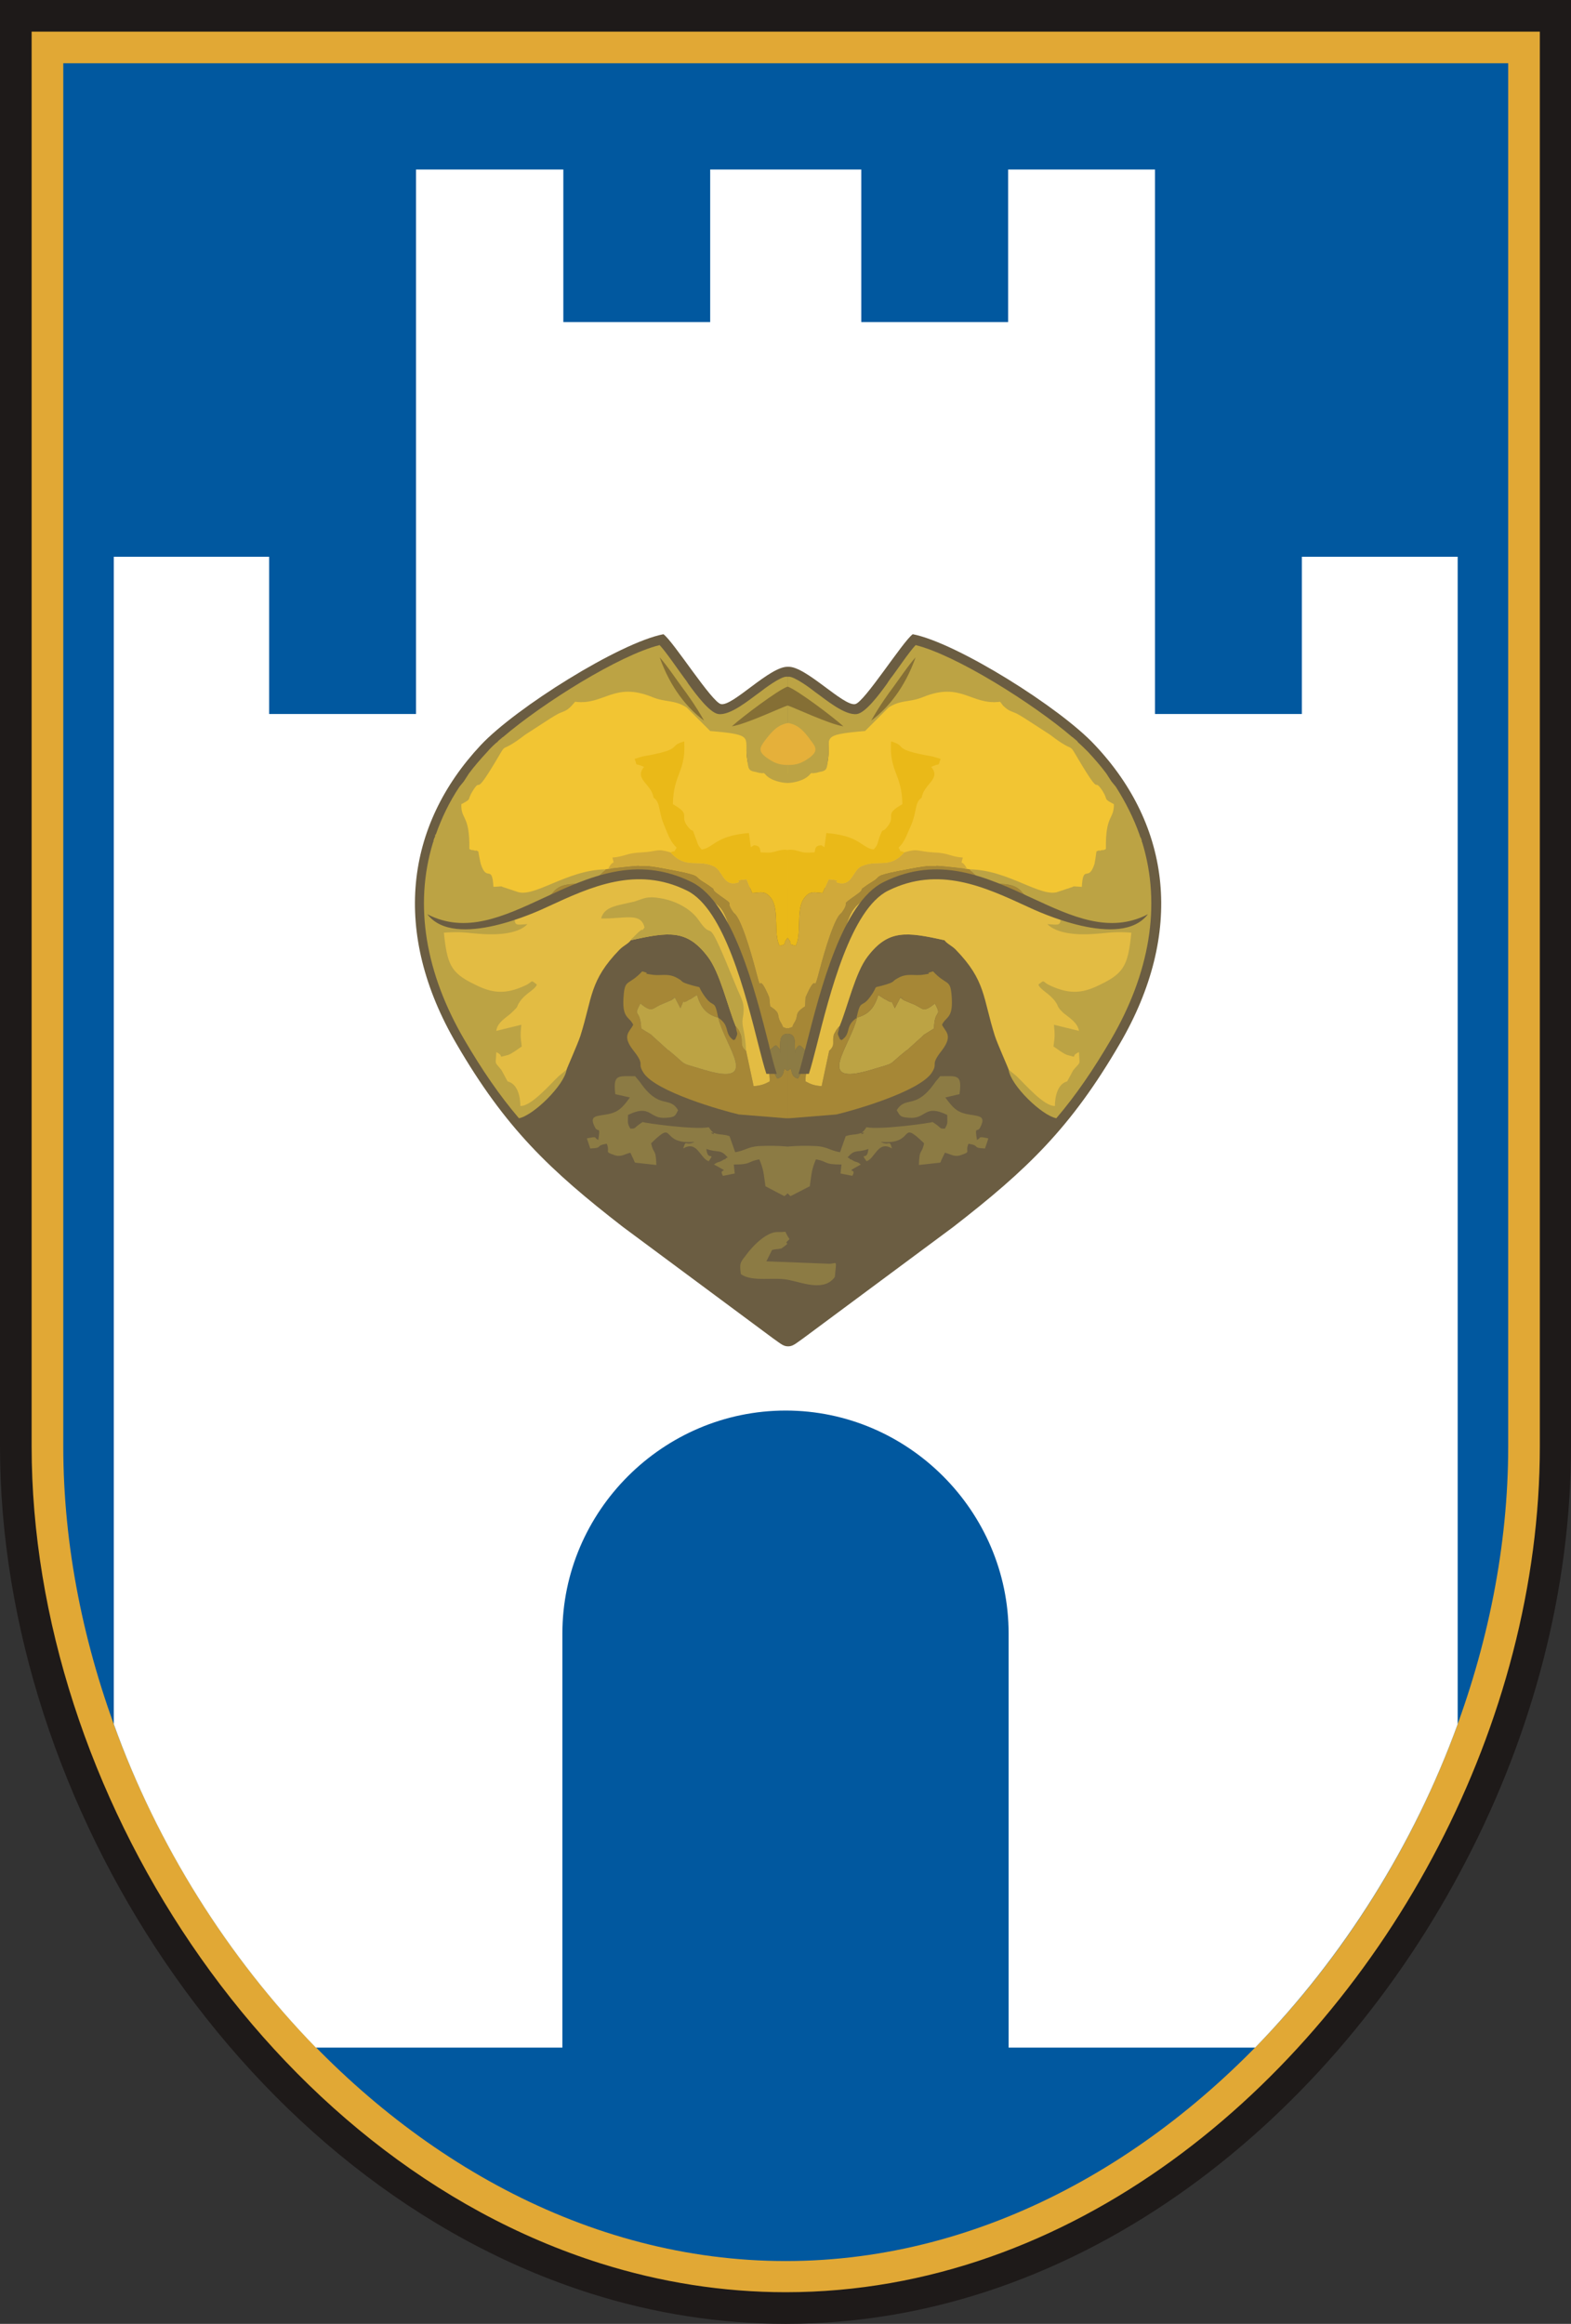 <?xml version="1.0" encoding="UTF-8"?>
<!DOCTYPE svg PUBLIC "-//W3C//DTD SVG 1.1//EN" "http://www.w3.org/Graphics/SVG/1.1/DTD/svg11.dtd">
<!-- Creator: CorelDRAW X7 -->
<svg xmlns="http://www.w3.org/2000/svg" xml:space="preserve" width="3.327in" height="4.921in" version="1.1" style="shape-rendering:geometricPrecision; text-rendering:geometricPrecision; image-rendering:optimizeQuality; fill-rule:evenodd; clip-rule:evenodd"
viewBox="0 0 3327 4921"
 xmlns:xlink="http://www.w3.org/1999/xlink">
 <rect x="0" y="0" width="3327" height="4921" fill="#333333" stroke="none"/>
 <defs>
  <style type="text/css">
   <![CDATA[
    .fil2 {fill:#01589F}
    .fil0 {fill:#1E1A19}
    .fil4 {fill:#6B5D42}
    .fil12 {fill:#856F35}
    .fil10 {fill:#8C7B44}
    .fil7 {fill:#A68736}
    .fil5 {fill:#BCA344}
    .fil9 {fill:#D0A93A}
    .fil1 {fill:#E1A835}
    .fil8 {fill:#E3BC43}
    .fil14 {fill:#E5B03A}
    .fil13 {fill:#EAB918}
    .fil6 {fill:#F2C533}
    .fil3 {fill:white}
    .fil11 {fill:#6B5D42;fill-rule:nonzero}
   ]]>
  </style>
 </defs>
 <g id="Layer_x0020_1">
  <g id="_854386352">
   <path class="fil0" d="M0 0l3327 0 0 3063c0,304 -82,608 -222,877 -279,540 -811,981 -1441,981 -140,0 -279,-22 -412,-64 -734,-232 -1252,-1038 -1252,-1794l0 -3063z"/>
   <path class="fil1" d="M67 67l3194 0 0 2996c0,293 -80,587 -215,847 -268,517 -778,944 -1382,944 -133,0 -265,-21 -392,-61 -705,-222 -1205,-1003 -1205,-1730l0 -2996z"/>
   <path class="fil2" d="M134 134l3060 0 0 2929c0,842 -689,1725 -1530,1725 -842,0 -1530,-883 -1530,-1725l0 -2929z"/>
   <path class="fil3" d="M881 359l312 0 0 323 311 0 0 -323 160 0 160 0 0 323 311 0 0 -323 311 0 0 820 0 333 311 0 0 -333 330 0 0 2472c-93,256 -242,493 -429,685l-522 0 0 -877c0,-259 -213,-472 -472,-472l0 0 0 0c-260,0 -473,213 -473,472l0 877 -522 0c-187,-192 -336,-429 -428,-685l0 -2472 329 0 0 333 311 0 0 -333 0 -820z"/>
   <g>
    <path class="fil4" d="M1669 2851c10,0 15,-5 32,-17l318 -236c156,-121 249,-210 352,-387 138,-236 109,-462 -52,-633 -73,-79 -293,-217 -386,-235 -21,15 -103,145 -122,148 -25,5 -105,-81 -142,-79 -38,-2 -117,84 -142,79 -19,-3 -101,-133 -122,-148 -93,18 -313,156 -387,235 -160,171 -189,397 -51,633 103,177 196,266 352,387l318 236c17,12 22,17 32,17z"/>
    <path class="fil5" d="M1814 2155l1 0c-15,62 -91,146 28,111 59,-18 32,-6 77,-42 1,0 2,-1 3,-2l31 -28c1,-1 2,-2 3,-3l21 -13c1,-44 18,-22 2,-53 -25,20 -25,11 -42,3l-24 -10c-21,-14 10,0 -7,-6l-12 23c-12,-25 -1,-7 -15,-16 -1,0 -2,-1 -3,-2 -1,0 -2,-1 -3,-1l-14 -9c-8,26 -19,41 -46,48z"/>
    <path class="fil5" d="M1756 2225c14,-13 5,-18 10,-35l5 -9c1,-1 2,-3 3,-4 1,-1 2,-3 4,-4 17,-41 33,-113 59,-147 44,-58 82,-53 163,-35 -1,-1 -2,-5 -3,-4l-13 -13c-17,-14 -1,6 -13,-10 8,-33 42,-18 92,-19 -7,-26 -34,-27 -71,-36 -20,-6 -26,-12 -54,-7 -32,5 -65,22 -82,47 -37,54 -8,-35 -80,142 -10,25 -19,33 -13,65 3,18 -6,25 -7,69z"/>
    <path class="fil6" d="M1353 1813c-27,2 -27,6 -52,7 5,20 2,0 -10,23l-9 2c-82,1 -158,69 -194,54l-26 -6c-1,0 -3,-1 -3,-1l-20 -8c-2,-49 -13,-11 -26,-53 -1,-5 -2,-14 -3,-22 -11,-5 -2,-1 -9,-3 -10,-2 -1,3 -12,-3 1,-73 -20,-69 -20,-103 25,-13 15,-9 28,-30 21,-33 -6,23 45,-61 25,-44 7,-12 64,-56l37 -24c8,-6 21,-16 32,-22 11,-5 13,-7 25,-19l14 -10c60,8 86,-39 167,-6 30,12 49,6 76,23l49 43c96,9 70,23 76,67 4,28 3,13 32,17l5 -1c11,17 38,0 49,0l0 98 0 81 0 80 -315 0 0 -67zm630 0c26,2 27,6 52,7 -5,20 -2,0 10,23l9 2c82,1 157,69 194,54l26 -6c1,0 2,-1 3,-1l20 -8c2,-49 13,-11 26,-53 1,-5 2,-14 3,-22 11,-5 2,-1 9,-3 10,-2 1,3 11,-3 0,-73 21,-69 21,-103 -25,-13 -15,-9 -28,-30 -21,-33 5,23 -45,-61 -26,-44 -7,-12 -64,-56l-37 -24c-9,-6 -21,-16 -32,-22 -11,-5 -13,-7 -25,-19l-14 -10c-60,8 -86,-39 -168,-6 -29,12 -48,6 -75,23l-49 43c-96,9 -71,23 -76,67 -4,28 -3,13 -32,17l-5 -1c-11,17 -38,0 -49,0l0 98 0 81 0 80 315 0 0 -67z"/>
    <path class="fil7" d="M1668 2189c-20,1 -15,21 -16,42 0,-2 3,-7 -7,-16 0,0 -1,-1 -1,-1 -1,0 -1,0 -2,0 0,0 0,1 0,0 0,0 -1,1 -1,1 -1,0 -3,1 -3,2l-6 5c-7,12 4,46 14,62 8,-2 12,-6 14,-17 0,-2 1,-2 1,-4l7 5 0 100 -4 0 -99 -8c-35,-8 -176,-48 -202,-88 -15,-23 5,-14 -22,-48 -25,-32 -7,-39 0,-54 -9,-19 -25,-12 -20,-65 3,-32 11,-18 39,-48 24,6 -7,3 21,7 18,3 34,-4 53,7 15,8 5,7 23,13 38,12 14,-3 37,28 18,24 19,2 27,43 -26,-7 -37,-22 -45,-48l-14 9c-1,0 -2,1 -3,1 -1,1 -3,2 -3,2 -14,9 -4,-9 -15,16l-12 -23c-17,6 14,-8 -7,6l-24 10c-17,8 -17,17 -42,-3 -16,31 0,9 2,53l21 13c1,1 2,2 3,3l31 28c1,1 2,2 3,2 44,36 18,24 77,42 119,35 43,-49 28,-111 24,16 14,30 27,43 0,0 1,1 2,2 9,6 -1,3 7,1 7,-16 4,-8 1,-28 2,1 3,3 4,4 1,1 2,3 3,4l4 9c6,17 -3,22 11,35l16 75c15,-1 23,-4 34,-10 2,-23 -19,-74 -23,-110 -12,-92 -18,-83 -42,-155 -37,-112 -25,-96 -90,-141 -53,-37 -124,-34 -184,-12 -51,20 -133,73 -174,85 -25,1 -29,6 -26,-23 25,-7 69,-30 80,-44 28,-35 71,1 111,-49l6 -1c87,-10 76,-9 146,4 51,10 38,12 51,20 1,1 2,1 3,2 39,24 10,12 36,30 34,24 13,10 25,30l4 6c1,1 4,4 5,5 17,21 39,104 46,131 9,36 1,-13 25,44l2 19c25,16 12,18 23,35 8,13 -2,6 12,12l2 -1 0 12zm0 0c20,1 14,21 16,42 0,-2 -3,-7 7,-16 0,0 1,-1 1,-1 0,0 1,0 1,0 0,0 1,1 1,0 0,0 1,1 1,1 1,0 2,1 3,2l5 5c8,12 -3,46 -13,62 -8,-2 -12,-6 -14,-17 0,-2 -1,-2 -2,-4l-6 5 0 100 4 0 99 -8c35,-8 175,-48 202,-88 15,-23 -5,-14 22,-48 24,-32 7,-39 0,-54 9,-19 25,-12 20,-65 -3,-32 -11,-18 -39,-48 -24,6 7,3 -21,7 -18,3 -34,-4 -53,7 -15,8 -5,7 -23,13 -38,12 -14,-3 -37,28 -18,24 -19,2 -28,43 27,-7 38,-22 46,-48l14 9c1,0 2,1 3,1 1,1 2,2 3,2 14,9 3,-9 15,16l12 -23c17,6 -14,-8 7,6l24 10c17,8 17,17 42,-3 16,31 -1,9 -2,53l-21 13c-1,1 -2,2 -3,3l-31 28c-1,1 -2,2 -3,2 -45,36 -18,24 -77,42 -119,35 -43,-49 -28,-111 -24,16 -14,30 -27,43 0,0 -2,1 -2,2 -10,6 1,3 -7,1 -7,-16 -5,-8 -1,-28 -2,1 -3,3 -4,4 -1,1 -2,3 -3,4l-5 9c-5,17 4,22 -10,35l-16 75c-15,-1 -23,-4 -34,-10 -2,-23 19,-74 23,-110 11,-92 18,-83 42,-155 37,-112 24,-96 90,-141 53,-37 124,-34 184,-12 51,20 133,73 173,85 26,1 30,6 27,-23 -25,-7 -69,-30 -80,-44 -28,-35 -71,1 -111,-49l-6 -1c-87,-10 -76,-9 -146,4 -51,10 -38,12 -51,20 -1,1 -2,1 -3,2 -39,24 -10,12 -36,30 -34,24 -13,10 -25,30l-4 6c-1,1 -4,4 -5,5 -17,21 -39,104 -46,131 -10,36 -1,-13 -26,44l-1 19c-25,16 -12,18 -23,35 -8,13 2,6 -13,12l-1 -1 0 12z"/>
    <path class="fil8" d="M1336 1991c-6,8 -15,11 -24,20 -64,66 -57,101 -83,183 -6,18 -28,67 -29,71l-16 22c-18,16 -60,64 -83,64 0,-21 -13,-48 -33,-53l-23 -20c-16,-20 -11,-29 -10,-58 21,9 11,4 38,-4 7,-2 13,-3 19,-7 -2,-21 -2,-7 0,-29l-51 13c-3,-20 -35,-60 34,-53l9 -9c1,-1 2,-2 2,-3 5,-6 -2,-4 4,-12 13,-18 14,-2 19,-14 -15,-12 -8,-6 -25,2 -43,20 -58,17 -96,-2 -50,-24 -60,-69 -67,-135 42,-3 54,-17 91,-15 32,2 68,0 87,-21 41,-11 133,-45 184,-64 59,-23 139,-20 192,17 65,45 53,29 90,141 24,72 30,63 42,155 4,36 25,87 23,110 -11,6 -19,9 -34,10l-16 -75c-14,-13 -5,-18 -11,-35l-4 -9c-1,-1 -2,-3 -3,-4 -1,-1 -2,-3 -4,-4 -17,-41 -33,-113 -59,-147 -44,-58 -82,-53 -163,-35zm664 0c6,8 15,11 24,20 64,66 57,101 83,183 6,18 28,67 29,71l16 22c18,16 60,64 83,64 0,-21 13,-48 33,-53l23 -20c16,-20 11,-29 9,-58 -20,9 -10,4 -37,-4 -7,-2 -13,-3 -20,-7 3,-21 3,-7 1,-29l51 13c3,-20 35,-60 -34,-53l-9 -9c-1,-1 -2,-2 -2,-3 -5,-6 2,-4 -4,-12 -13,-18 -14,-2 -19,-14 15,-12 8,-6 25,2 43,20 58,17 96,-2 50,-24 60,-69 67,-135 -42,-3 -55,-17 -91,-15 -33,2 -68,0 -87,-21 -41,-11 -133,-45 -184,-64 -59,-23 -139,-20 -192,17 -66,45 -53,29 -90,141 -24,72 -31,63 -42,155 -4,36 -25,87 -23,110 11,6 19,9 34,10l16 -75c14,-13 5,-18 10,-35l5 -9c1,-1 2,-3 3,-4 1,-1 2,-3 4,-4 17,-41 33,-113 59,-147 44,-58 82,-53 163,-35z"/>
    <path class="fil5" d="M1668 1637l0 5 0 16c-10,0 -36,-4 -48,-19 -1,-1 -2,-2 -3,-2 -1,0 -3,1 -5,0 -3,0 -8,-1 -10,-2 -18,-3 -17,-6 -20,-30 -6,-44 18,-49 -78,-57l-50 -50c-27,-17 -44,-10 -73,-22 -81,-33 -102,18 -163,10l-7 8c-11,12 -17,12 -28,17 -11,6 -25,15 -34,21l-37 24c-57,44 -35,10 -61,54 -50,84 -29,32 -50,65 -13,21 0,15 -24,28 -1,34 18,21 17,95 11,5 2,0 11,3 7,2 -2,-3 8,2 1,8 4,21 5,26 13,41 24,-1 27,49l16 -1c1,0 2,0 3,1l30 10c36,15 106,-46 188,-47 -40,50 -83,14 -111,49 -11,14 -55,37 -80,44 -3,29 1,24 26,23 -19,20 -61,23 -94,21 -36,-2 -41,-6 -83,-3 7,66 14,85 64,109 37,19 65,23 108,3 18,-8 10,-14 25,-2 -5,12 -24,18 -36,36 -6,9 -3,6 -7,13 -1,1 -2,2 -3,3l-8 8c-11,10 -30,20 -32,38l53 -13c-2,22 -2,24 1,46 -6,4 -22,16 -29,18 -27,7 -5,3 -25,-6 -1,29 -5,18 11,38l13 24c21,5 27,32 27,52 23,1 63,-46 81,-63l17 -14c-5,33 -70,97 -101,103 -41,-48 -78,-102 -116,-167 -81,-139 -107,-283 -66,-417l0 0 1 -2 0 -2 0 0 0 0 2 -6 0 0 1 -1 1 -6 1 0c12,-34 28,-68 50,-101l9 -11c2,-3 6,-9 11,-17 12,-16 25,-31 39,-46 5,-6 12,-13 20,-20l1 0 1 -2 1 0 0 -1 1 -1 0 0 1 0 0 -1 1 0 0 -1 1 0 1 -1 0 0 0 0 1 -1 1 -1 1 0 0 -1 1 0 0 -1 0 0 1 0c84,-72 247,-174 332,-195 14,15 39,52 48,64l3 4 0 0 0 0 0 0 0 1 1 0 0 0 0 0 0 0 0 1 0 0 0 0 1 0 0 0 0 1 0 0 0 0 0 0 0 0 1 1 0 0 0 0 0 0 0 1 0 0 1 0 0 0 0 0 0 1 0 0 1 0 0 1 0 0 0 0 0 0 0 0 1 1 0 0 0 0 0 0 0 1 0 0 1 0 0 0 0 1 0 0 0 0 1 1 0 0 0 0 0 0 0 1 1 0 0 0 0 0 0 1 0 0c18,25 46,62 64,65 26,4 68,-32 88,-46 10,-8 45,-34 57,-33l2 0c0,0 0,178 0,204zm0 0l0 5 0 16c10,0 36,-4 48,-19 1,-1 2,-2 3,-2 1,0 3,1 5,0 3,0 8,-1 10,-2 18,-3 17,-6 20,-30 5,-44 -18,-49 78,-57l50 -50c27,-17 44,-10 73,-22 81,-33 102,18 163,10l6 8c12,12 18,12 29,17 11,6 25,15 34,21l37 24c57,44 35,10 61,54 50,84 28,32 50,65 13,21 0,15 24,28 0,34 -18,21 -17,95 -11,5 -2,0 -11,3 -7,2 2,-3 -9,2 -1,8 -3,21 -4,26 -13,41 -24,-1 -27,49l-16 -1c-1,0 -3,0 -3,1l-30 10c-36,15 -106,-46 -188,-47 40,50 83,14 111,49 11,14 55,37 80,44 3,29 -1,24 -27,23 20,20 62,23 94,21 37,-2 42,-6 84,-3 -7,66 -14,85 -64,109 -37,19 -65,23 -108,3 -18,-8 -10,-14 -25,-2 5,12 23,18 36,36 6,9 3,6 7,13 1,1 2,2 2,3l8 8c12,10 30,20 33,38l-53 -13c2,22 2,24 -1,46 6,4 22,16 29,18 27,7 4,3 25,-6 1,29 5,18 -12,38l-13 24c-20,5 -26,32 -26,52 -23,1 -63,-46 -81,-63l-17 -14c4,33 70,97 101,103 41,-48 78,-102 116,-167 81,-139 107,-283 66,-417l0 0 -1 -2 0 -2 0 0 0 0 -2 -6 0 0 -1 -1 -2 -6 0 0c-12,-34 -29,-68 -50,-101l-9 -11c-2,-3 -6,-9 -11,-17 -12,-16 -25,-31 -39,-46 -6,-6 -13,-13 -21,-20l0 0 -1 -2 -1 0 0 -1 -1 -1 0 0 -1 0 0 -1 -1 0 0 -1 -1 0 -1 -1 0 0 0 0 -1 -1 -1 -1 -1 0 0 -1 -1 0 0 -1 0 0 -1 0c-84,-72 -247,-174 -332,-195 -14,15 -39,52 -48,64l-3 4 0 0 0 0 0 0 -1 1 0 0 0 0 0 0 0 0 0 1 0 0 0 0 -1 0 0 0 0 1 0 0 0 0 0 0 -1 0 0 1 0 0 0 0 0 0 0 1 -1 0 0 0 0 0 0 0 0 1 0 0 -1 0 0 1 0 0 0 0 0 0 0 0 -1 1 0 0 0 0 0 0 0 1 -1 0 0 0 0 0 0 1 0 0 0 0 -1 1 0 0 0 0 0 0 0 1 -1 0 0 0 0 0 0 1 0 0c-18,25 -46,62 -64,65 -26,4 -68,-32 -88,-46 -10,-8 -45,-34 -57,-33l-2 0c0,0 0,178 0,204z"/>
    <path class="fil9" d="M1629 2112c-24,-57 -16,-8 -25,-44 -7,-27 -29,-110 -46,-131 -1,-1 -4,-4 -5,-5l-4 -6c-12,-20 9,-6 -25,-30 -26,-18 3,-6 -36,-30 -1,-1 -2,-1 -3,-2 -13,-8 0,-10 -51,-20 -70,-13 -59,-14 -146,-4 11,-23 14,-4 9,-24 26,-2 30,-10 63,-11 34,-2 30,-9 60,0 33,36 56,14 91,29 19,8 20,41 47,36 20,-4 -13,-5 23,-8l12 29c15,0 28,-8 42,14 15,25 3,74 16,98 20,-6 3,0 17,-17l0 0 0 54 0 137 -2 1c-14,-6 -4,1 -12,-12 -11,-17 2,-19 -23,-35l-2 -19zm77 0c25,-57 16,-8 26,-44 7,-27 29,-110 46,-131 1,-1 4,-4 5,-5l4 -6c12,-20 -9,-6 25,-30 26,-18 -3,-6 36,-30 1,-1 2,-1 3,-2 13,-8 0,-10 51,-20 70,-13 59,-14 146,-4 -12,-23 -14,-4 -9,-24 -27,-2 -30,-10 -63,-11 -34,-2 -31,-9 -61,0 -32,36 -55,14 -90,29 -19,8 -20,41 -47,36 -20,-4 13,-5 -23,-8l-13 29c-14,0 -27,-8 -41,14 -15,25 -3,74 -16,98 -20,-6 -3,0 -17,-17l0 0 0 54 0 137 1 1c15,-6 5,1 13,-12 11,-17 -2,-19 23,-35l1 -19z"/>
    <path class="fil10" d="M1303 2317c-5,-43 6,-38 42,-38l5 6c1,1 4,5 5,6 42,61 62,28 81,60 -6,11 -5,15 -26,16 -36,3 -31,-30 -80,-6 0,17 -2,17 5,29 12,0 7,-1 20,-10l6 -4c3,2 110,17 140,11l5 7c19,17 -17,-2 12,7 8,2 16,1 27,5l12 34c22,-4 26,-11 49,-13 20,-1 42,-1 62,1l0 99c-2,2 -4,4 -7,6l-40 -21c-4,-29 -4,-36 -13,-57 -27,5 -15,11 -54,11l2 19 -25 5c-12,-20 22,-2 -19,-24 8,-6 8,-4 15,-7l7 -4c1,0 3,0 3,-2 1,-1 3,-1 4,-2 -16,-19 -20,-9 -45,-18 2,28 20,4 5,26 -18,-5 -24,-45 -54,-27 6,-21 4,-4 24,-14 -76,7 -38,-50 -92,3 5,25 10,9 11,46l-45 -5c-1,-1 -2,-3 -2,-4l-8 -17c-13,3 -20,10 -34,5 -23,-8 -8,-5 -16,-24 -26,4 -6,9 -35,10l-7 -21c1,-1 2,-1 3,-1 20,-4 11,-1 21,4 5,-30 0,-16 -6,-25 -14,-26 -1,-25 23,-29 25,-4 34,-14 50,-36l-31 -7zm729 0c6,-43 -5,-38 -41,-38l-5 6c-1,1 -4,5 -5,6 -42,61 -62,28 -82,60 7,11 6,15 27,16 36,3 31,-30 80,-6 0,17 2,17 -5,29 -12,0 -7,-1 -20,-10l-6 -4c-4,2 -110,17 -140,11l-5 7c-19,17 17,-2 -12,7 -8,2 -16,1 -27,5l-12 34c-22,-4 -26,-11 -49,-13 -20,-1 -42,-1 -62,1l0 99c2,2 4,4 6,6l41 -21c4,-29 4,-36 13,-57 27,5 15,11 54,11l-2 19 25 5c12,-20 -22,-2 18,-24 -7,-6 -7,-4 -14,-7l-7 -4c-1,0 -3,0 -3,-2 -1,-1 -3,-1 -4,-2 16,-19 20,-9 44,-18 -2,28 -19,4 -4,26 18,-5 24,-45 54,-27 -6,-21 -4,-4 -24,-14 76,7 37,-50 92,3 -5,25 -10,9 -11,46l45 -5c1,-1 2,-3 2,-4l8 -17c13,3 20,10 34,5 23,-8 8,-5 16,-24 26,4 6,9 35,10l7 -21c-1,-1 -3,-1 -3,-1 -20,-4 -11,-1 -21,4 -5,-30 0,-16 6,-25 14,-26 0,-25 -23,-29 -25,-4 -34,-14 -50,-36l30 -7z"/>
    <path class="fil5" d="M1521 2155l0 0c15,62 91,146 -28,111 -59,-18 -33,-6 -77,-42 -1,0 -2,-1 -3,-2l-31 -28c-1,-1 -2,-2 -3,-3l-21 -13c-2,-44 -18,-22 -2,-53 25,20 25,11 42,3l24 -10c21,-14 -10,0 7,-6l12 23c11,-25 1,-7 15,-16 0,0 2,-1 3,-2 1,0 2,-1 3,-1l14 -9c8,26 19,41 45,48z"/>
    <path class="fil5" d="M1580 2225c-14,-13 -5,-18 -11,-35l-4 -9c-1,-1 -2,-3 -3,-4 -1,-1 -2,-3 -4,-4 -17,-41 -33,-113 -59,-147 -44,-58 -82,-53 -163,-35 1,-1 2,-5 3,-4l13 -13c17,-14 1,6 13,-10 -8,-33 -42,-18 -92,-19 7,-26 34,-27 71,-36 19,-6 26,-12 54,-7 32,5 65,22 82,47 37,54 8,-35 80,142 10,25 19,33 13,65 -3,18 5,25 7,69z"/>
    <path class="fil10" d="M1668 2268l-7 -5c0,2 -1,2 -1,4 -2,11 -6,15 -14,17 -10,-16 -21,-50 -14,-62l6 -5c0,-1 2,-2 3,-2 0,0 1,-1 1,-1 0,1 0,0 0,0 1,0 1,0 2,0 0,0 1,1 1,1 10,9 7,14 7,16 1,-21 -4,-41 16,-42l0 79zm0 0l6 -5c1,2 2,2 2,4 2,11 6,15 14,17 10,-16 21,-50 13,-62l-5 -5c-1,-1 -2,-2 -3,-2 0,0 -1,-1 -1,-1 0,1 -1,0 -1,0 0,0 -1,0 -1,0 0,0 -1,1 -1,1 -10,9 -7,14 -7,16 -2,-21 4,-41 -16,-42l0 79z"/>
    <path class="fil11" d="M1623 2274c-5,-15 -10,-35 -16,-58 -28,-111 -73,-291 -152,-330 -107,-53 -204,-8 -295,34 -21,10 -197,92 -255,16 81,42 161,5 245,-34 97,-45 198,-92 315,-34 87,43 134,229 163,343 6,26 12,48 17,63l-22 0zm90 0c5,-15 10,-35 16,-58 28,-111 73,-291 152,-330 107,-53 204,-8 295,34 21,10 197,92 255,16 -81,42 -161,5 -245,-34 -97,-45 -198,-92 -315,-34 -87,43 -134,229 -163,343 -7,26 -12,48 -17,63l22 0z"/>
    <path class="fil12" d="M1668 1494c-11,3 -89,40 -118,44 22,-20 99,-78 118,-84l0 40zm0 0c11,3 89,40 118,44 -22,-20 -99,-78 -118,-84l0 40z"/>
    <path class="fil12" d="M1491 1526c-35,-26 -71,-69 -94,-134 14,15 39,52 48,64 9,12 28,38 46,70zm354 0c35,-26 71,-69 94,-134 -14,15 -39,52 -48,64 -9,12 -28,38 -46,70z"/>
    <path class="fil13" d="M1668 1986l0 0c14,17 -3,11 17,17 13,-24 1,-73 16,-98 14,-22 27,-14 41,-14l13 -29c36,3 3,4 23,8 27,5 28,-28 47,-36 35,-15 58,7 90,-29 -15,-7 -3,5 -12,-10 13,-12 17,-27 25,-44 15,-33 8,-51 24,-62 4,-29 42,-39 20,-65 22,-10 13,1 20,-17l-17 -5c-91,-16 -50,-21 -88,-32 -4,65 23,68 24,133 -41,23 -12,23 -32,48 -13,16 -7,-3 -17,23 -4,12 -2,14 -12,25 -26,-4 -28,-29 -100,-35l-4 30c-2,-1 -5,-3 -6,-4 0,0 -2,0 -2,0 -13,1 -11,9 -13,15 -24,1 -20,1 -39,-4 -8,-2 -14,-2 -18,-1l0 186zm0 0l0 0c-14,17 3,11 -17,17 -13,-24 -1,-73 -16,-98 -14,-22 -27,-14 -42,-14l-12 -29c-36,3 -3,4 -23,8 -27,5 -28,-28 -47,-36 -35,-15 -58,7 -91,-29 16,-7 3,5 13,-10 -13,-12 -18,-27 -25,-44 -15,-33 -8,-51 -24,-62 -4,-29 -42,-39 -20,-65 -23,-10 -13,1 -20,-17l16 -5c92,-16 51,-21 89,-32 4,65 -23,68 -24,133 41,23 12,23 32,48 13,16 7,-3 16,23 5,12 3,14 13,25 26,-4 28,-29 100,-35l4 30c2,-1 5,-3 6,-4 0,0 2,0 2,0 13,1 11,9 13,15 24,1 20,1 39,-4 8,-2 14,-2 18,-1l0 186z"/>
    <path class="fil14" d="M1669 1531c23,4 35,19 48,37 11,14 16,22 -2,36 -14,10 -25,16 -46,16 -21,0 -32,-6 -46,-16 -19,-14 -13,-22 -3,-36 14,-18 26,-33 49,-37z"/>
    <path class="fil10" d="M1635 2647c7,-2 13,-2 13,-2 11,-3 2,2 12,-5 18,-13 -5,-1 12,-16 -15,-22 0,-14 -25,-15 -21,-1 -50,25 -68,50 -12,15 -13,17 -10,39 24,18 73,5 104,13 29,6 73,24 95,-7 4,-42 5,-26 -16,-28l-129 -5 12 -24z"/>
   </g>
  </g>
 </g>
</svg>
